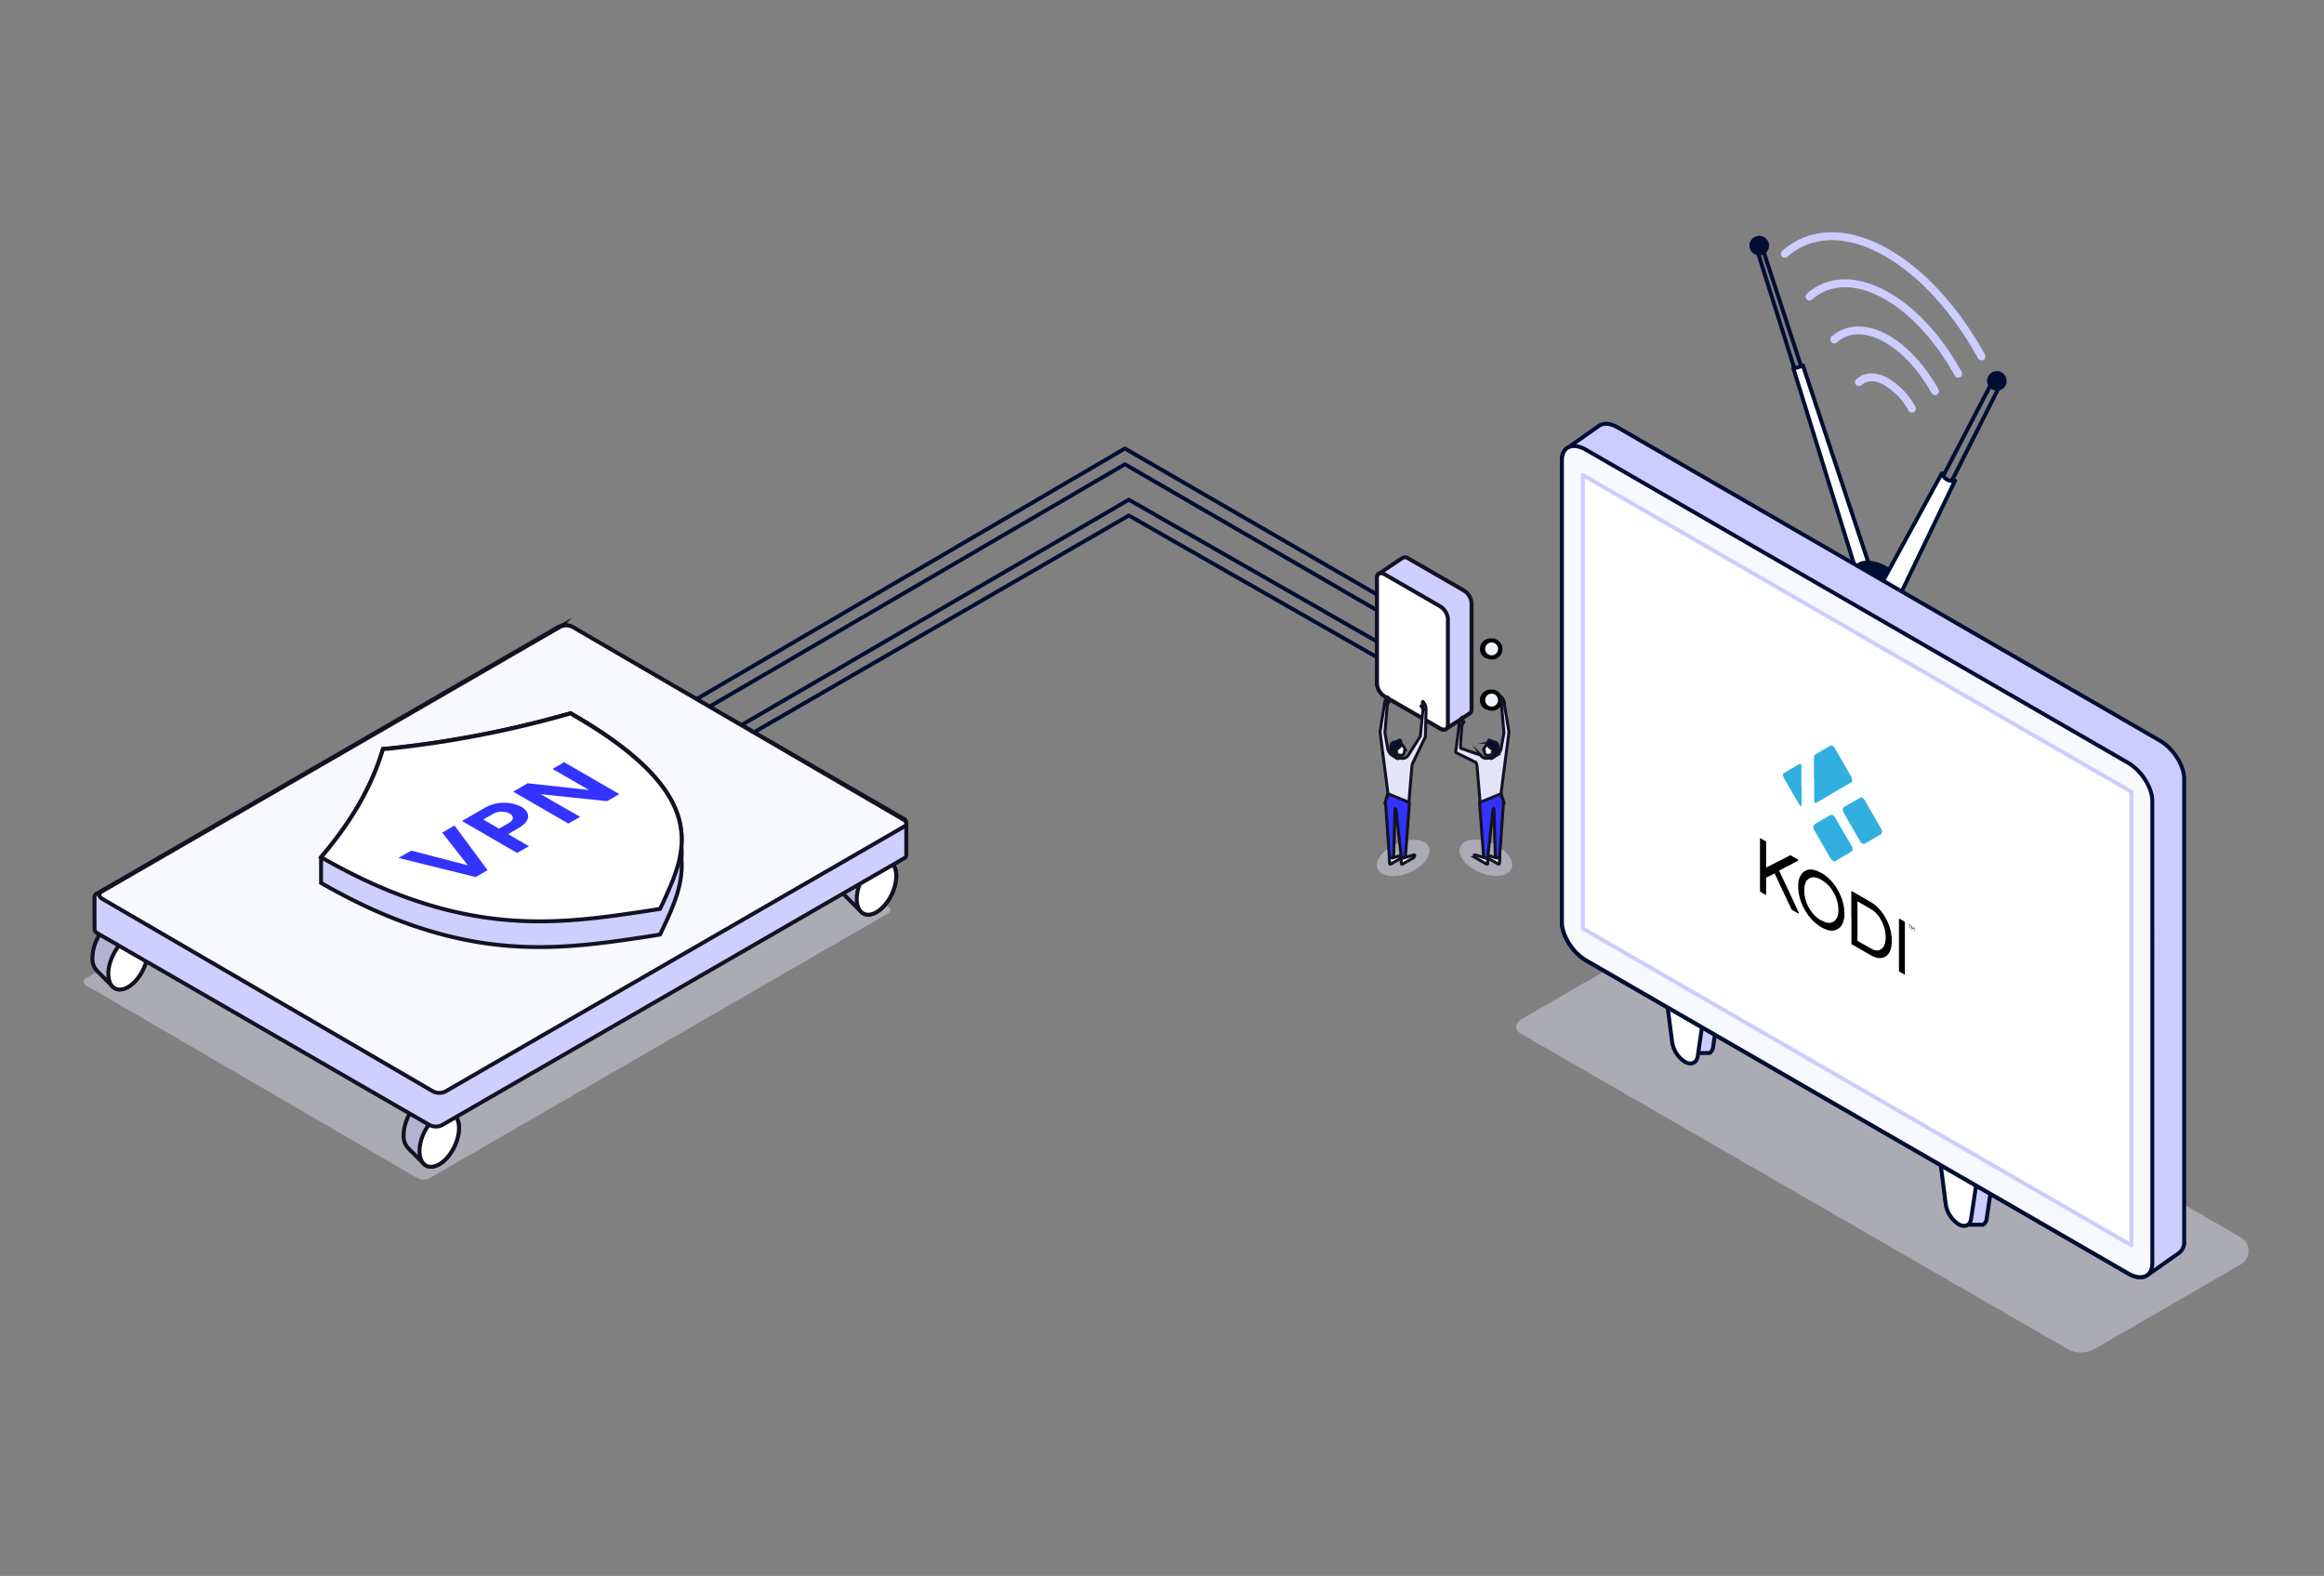 <?xml version="1.0" encoding="UTF-8"?> <svg xmlns="http://www.w3.org/2000/svg" id="Layer_1" data-name="Layer 1" viewBox="0 0 590 400"><rect x="0" y="0" width="590" height="400" fill="#808080" stroke="none"/><defs><style>.cls-1{fill:#d7d7e9;opacity:0.5;isolation:isolate;}.cls-2{fill:#cfcfff;}.cls-10,.cls-11,.cls-12,.cls-13,.cls-14,.cls-15,.cls-16,.cls-2,.cls-3,.cls-4,.cls-5{stroke:#121223;}.cls-11,.cls-12,.cls-13,.cls-14,.cls-16,.cls-17,.cls-18,.cls-19,.cls-2,.cls-22,.cls-23,.cls-24,.cls-3,.cls-4,.cls-5,.cls-8,.cls-9{stroke-miterlimit:10;}.cls-3,.cls-8{fill:#b4b4d1;}.cls-10,.cls-11,.cls-14,.cls-17,.cls-20,.cls-25,.cls-4{fill:#fff;}.cls-24,.cls-5{fill:#f8f8ff;}.cls-12,.cls-6{fill:#33f;}.cls-18,.cls-22,.cls-7{fill:none;}.cls-17,.cls-18,.cls-19,.cls-20,.cls-23,.cls-24,.cls-7{stroke:#010e33;}.cls-10,.cls-15,.cls-20,.cls-25,.cls-7{stroke-linejoin:round;}.cls-8,.cls-9{stroke:#000;}.cls-9{fill:#eef3f8;}.cls-10,.cls-11,.cls-12,.cls-13,.cls-15,.cls-16{stroke-width:0.75px;}.cls-13{fill:#e5e5f9;}.cls-14{stroke-width:0.5px;}.cls-15,.cls-19,.cls-21{fill:#010e33;}.cls-15,.cls-22{stroke-linecap:round;}.cls-16{fill:#f2f2f2;}.cls-22,.cls-25{stroke:#cccdff;}.cls-22{stroke-width:2px;}.cls-23{fill:#cccdff;}.cls-26{fill:#31afe1;}</style></defs><title>Kodi Hero</title><g id="vpn_illust" data-name="vpn illust"><ellipse class="cls-1" cx="356.23" cy="217.77" rx="7.07" ry="4" transform="translate(-56.82 156.86) rotate(-23.05)"></ellipse><ellipse class="cls-1" cx="377.22" cy="217.74" rx="4" ry="7.07" transform="translate(29.16 479.59) rotate(-66.95)"></ellipse><path class="cls-2" d="M373.21,181a1.19,1.19,0,0,0,.37-.94V153a4.15,4.15,0,0,0-2-3.15l-14-8.08a1.41,1.41,0,0,0-1.66-.08l-5.95,4h0a1.13,1.13,0,0,0-.36.93v27a4.17,4.17,0,0,0,2,3.16l14,8.08a1.38,1.38,0,0,0,1.66.07h0Z"></path><path class="cls-1" d="M225.53,231.8,109,299.08a3.55,3.55,0,0,1-3.19-.14L22,250.17c-.94-.55-1.05-1.37-.23-1.85l116.52-67.27a3.55,3.55,0,0,1,3.19.14L225.3,230C226.24,230.51,226.35,231.33,225.53,231.8Z"></path><path class="cls-3" d="M36.36,238a4.46,4.46,0,0,1,1.16,3.34c0,3.46-2.25,7.56-5,9.15-1.57.91-3,.82-3.89-.07l-4-4a4.46,4.46,0,0,1-1.16-3.34c0-3.46,2.25-7.56,5-9.15,1.57-.91,3-.82,3.88.07Z"></path><ellipse class="cls-4" cx="32.51" cy="244.26" rx="7.4" ry="4.24" transform="translate(-201.14 166) rotate(-63.9)"></ellipse><path class="cls-3" d="M115.36,283a4.46,4.46,0,0,1,1.16,3.34c0,3.46-2.25,7.56-5,9.15-1.57.91-3,.82-3.89-.07l-4-4a4.46,4.46,0,0,1-1.16-3.34c0-3.46,2.25-7.56,5-9.15,1.57-.91,3-.82,3.88.07Z"></path><ellipse class="cls-4" cx="111.51" cy="289.26" rx="7.4" ry="4.24" transform="translate(-197.31 262.14) rotate(-63.9)"></ellipse><path class="cls-3" d="M226.36,219a4.46,4.46,0,0,1,1.16,3.34c0,3.46-2.25,7.56-5,9.15-1.57.91-3,.82-3.89-.07l-4-4a4.46,4.46,0,0,1-1.16-3.34c0-3.46,2.25-7.56,5-9.15,1.57-.91,3-.82,3.88.07Z"></path><ellipse class="cls-4" cx="222.52" cy="225.26" rx="7.4" ry="4.24" transform="translate(-77.67 325.99) rotate(-63.9)"></ellipse><path class="cls-2" d="M24,235.91h0a1.37,1.37,0,0,0,.78,1l84.15,48.58a3.54,3.54,0,0,0,3.2.13l117.41-67.78a.91.91,0,0,0,.54-.9v-8.2a1.35,1.35,0,0,0-.78-1l-84.14-48.58A3.54,3.54,0,0,0,142,159L24.54,226.84a.93.93,0,0,0-.55.9h0Z"></path><path class="cls-5" d="M229.53,209.8,113,277.08a3.55,3.55,0,0,1-3.19-.14L26,228.17c-.94-.55-1.05-1.37-.23-1.85l116.52-67.27a3.55,3.55,0,0,1,3.19.14L229.3,208C230.24,208.51,230.35,209.33,229.53,209.8Z"></path><path class="cls-2" d="M173,214.67a20,20,0,0,0-.4-5.87c-1.94-8.89-10.6-17.8-26.6-27.13l-1.12-.66-1.55.43A266.87,266.87,0,0,1,99,189.92l-1.78.18-.32,1c-2.73,8.69-7.52,17.05-14.64,25.56l-.75.89v6.56l1.14.64c16.24,9.21,31.6,14.24,47,15.37,12.54.93,23.75-.75,34.62-2.38l3.29-.53.88-1.83C171,229.9,173.53,224.23,173,218A20.57,20.57,0,0,0,173,214.67Z"></path><path class="cls-4" d="M164.3,231.21c-10.87,1.63-22.08,3.31-34.63,2.38-15.35-1.13-30.71-6.16-47-15.36l-1.14-.65.75-.89c7.12-8.51,11.91-16.87,14.64-25.56l.32-1L99,190a266.87,266.87,0,0,0,44.3-8.48l1.55-.43,1.12.66c16,9.3,24.67,18.21,26.62,27.1,1.63,7.32-1.31,13.79-4.14,20l-.88,1.84Z"></path><path class="cls-6" d="M112.26,211.33l3.13-1.81,8.39,11.34-3,1.76-19.62-4.86,3.23-1.86,14.37,3.73Z"></path><path class="cls-6" d="M129,211.73l5.28,3.05-3,1.71-14-8.1,5.67-3.27a9.77,9.77,0,0,1,9.35-.36c2.55,1.47,2.38,3.67-.62,5.4Zm0-2.72c1.47-.85,1.58-1.82.38-2.52a4.46,4.46,0,0,0-4.4.21l-2.29,1.3,4,2.32Z"></path><path class="cls-6" d="M154.12,203.35l-16.84-1.76,10,5.74-3,1.7-14-8.09,3.68-2.13,15.58,1.71-9.27-5.35,2.95-1.71,14,8.1Z"></path><path class="cls-4" d="M365.58,184.88l-14-8.08a4.17,4.17,0,0,1-2-3.16v-27c0-1.1.89-1.48,2-.84l14,8.08a4.15,4.15,0,0,1,2,3.15v27C367.58,185.14,366.68,185.52,365.58,184.88Z"></path><polyline class="cls-7" points="180.12 179.36 285.58 117.84 349.58 154.9"></polyline><polyline class="cls-7" points="191.73 185.69 286.58 130.84 349.58 166.82"></polyline><polyline class="cls-7" points="176.83 177.44 285.58 113.84 349.58 150.9"></polyline><polyline class="cls-7" points="188.58 183.84 286.58 126.84 349.58 162.84"></polyline><path class="cls-8" d="M379.69,162.82h-.4a2.2,2.2,0,0,0-1-.27,2.14,2.14,0,0,0-1,4h.35a2.14,2.14,0,1,0,2.25-3.64l-.2-.11Z"></path><circle class="cls-9" cx="378.68" cy="164.7" r="2.14"></circle><path class="cls-8" d="M379.69,175.82h-.4a2.2,2.2,0,0,0-1-.27,2.14,2.14,0,0,0-1,4h.35a2.14,2.14,0,1,0,2.25-3.64l-.2-.11Z"></path><circle class="cls-9" cx="378.68" cy="177.7" r="2.14"></circle><path class="cls-10" d="M360.78,179.14a1.21,1.21,0,0,1,.44.18c-.05-.51-.17-1.3,0-1.3a3,3,0,0,1,.79,1.58c0,.43-.17.8-.39.8s-.31-.21-.37-.49v-.06C361.1,179.65,360.68,179.2,360.78,179.14Z"></path><path class="cls-10" d="M352.72,178a1.15,1.15,0,0,0-.44.18c.05-.52.16-1.3,0-1.3a3.07,3.07,0,0,0-.79,1.58c0,.44.18.79.4.79s.3-.2.36-.49v-.06C352.4,178.47,352.81,178,352.72,178Z"></path><path class="cls-11" d="M353.76,190.33a2.52,2.52,0,0,0,.67,1.06,1.78,1.78,0,0,0,.94.33h.56c.37,0,.61-.58.64-1.15,0-.13.23-.14.19-.27a3.8,3.8,0,0,0-.41-.77c-.39-.58-.94-1.11-1.25-1.13a1.28,1.28,0,0,0-1.51,1A1.32,1.32,0,0,0,353.76,190.33Z"></path><path class="cls-11" d="M355.75,218.4v.75c0,.19.15.25.35.14l2.71-1.56a.73.73,0,0,0,.35-.56c0-.16-.12-.24-.28-.18l-2.11.66v-.12l-1.06.42v.36Z"></path><path class="cls-11" d="M352.77,218.4v.75c0,.19.16.25.35.14l2.6-1.5V218l-.08-1.2h0v.32l-1.87.58v-.16l-1.07.27v.55Z"></path><path class="cls-12" d="M351.74,203.64l1,14.12,1.07-.27.35-12.23c0-.12.23.12.24.23l1.25,11.26h0l.08,1.2,1.06-.42,1-13.46a4.17,4.17,0,0,0-.06-.71l-5.21-2.6-.66,2.24A1.41,1.41,0,0,0,351.74,203.64Z"></path><path class="cls-13" d="M350.36,185.75a.17.17,0,0,0,0,.1c0,.05,2,15.47,2,15.47a.34.34,0,0,0,.35.29l4.65,1.9a.35.35,0,0,0,.35-.29l.74-8.7a2.88,2.88,0,0,1,.29-1l3.13-6.52v-.28l.17-6.5c0-.11,0-.19-.05-.2h-.68a.41.41,0,0,0-.07.19c0,.11-.56,5.64-.64,6.53a.44.44,0,0,1-.07.22l-3,4.73a1.74,1.74,0,0,1-2.22.65h0c0,.11-.21.2-.45.2a.91.91,0,0,1-.51-.25l-.75-.46a2.79,2.79,0,0,1-1.32-2L351.6,186a.38.38,0,0,1,0-.15c.06-.75.6-7,.6-7s0-.19-.07-.18h-.68a.23.23,0,0,0,0,.2Z"></path><path class="cls-11" d="M354.9,192.46c.24,0,.45-.09.45-.2v-.54a1.78,1.78,0,0,1-.94-.33c0,.27,0,.55,0,.82A.89.89,0,0,0,354.9,192.46Z"></path><path class="cls-14" d="M354.43,191.39a1.78,1.78,0,0,0,.94.33"></path><path class="cls-15" d="M355.58,188.08s.28,1.12-.28,1.55c-.4.3-.52.43-.7.56-.28-.14-.34-.08-.42,0-.28.28.42.7.42.7l-.18.64a3.36,3.36,0,0,1-1.09-.78,2,2,0,0,1,0-2c.43-.56.85-.28,1.55-.7S355.58,188.08,355.58,188.08Z"></path><path class="cls-10" d="M371.66,183.14a1.15,1.15,0,0,0-.44.18c0-.51.16-1.3,0-1.3a3.11,3.11,0,0,0-.79,1.58c0,.43.18.8.4.8s.3-.21.36-.49l.05-.06C371.34,183.65,371.75,183.2,371.66,183.14Z"></path><path class="cls-10" d="M380.72,178a1.7,1.7,0,0,1,.44.18c0-.52-.17-1.3,0-1.3a3,3,0,0,1,.79,1.58c0,.44-.17.79-.39.79s-.31-.2-.37-.49v-.06C381,178.47,380.62,178,380.72,178Z"></path><path class="cls-11" d="M379.68,190.33a2.81,2.81,0,0,1-.67,1.06,1.86,1.86,0,0,1-1,.33h-.55c-.37,0-.61-.58-.64-1.15,0-.13-.23-.14-.19-.27a3.36,3.36,0,0,1,.41-.77c.39-.58.94-1.11,1.25-1.13a1.28,1.28,0,0,1,1.55.93A1.26,1.26,0,0,1,379.68,190.33Z"></path><path class="cls-16" d="M377.68,218.4v.75c0,.19-.16.25-.35.14l-2.72-1.56a.73.73,0,0,1-.35-.56c0-.16.12-.24.29-.18l2.1.66v-.12l1.06.42v.36A.16.16,0,0,1,377.68,218.4Z"></path><path class="cls-16" d="M380.67,218.4v.75c0,.19-.16.25-.35.14l-2.6-1.5V218l.08-1.2h0v.32l1.87.58v-.16l1.08.27v.55Z"></path><path class="cls-12" d="M381.7,203.64l-1,14.12-1.08-.27-.34-12.23c0-.12-.23.12-.24.23l-1.25,11.26h0l-.08,1.2-1.06-.42-1-13.46a4.17,4.17,0,0,1,.06-.71l5.21-2.6.66,2.24A1.41,1.41,0,0,1,381.7,203.64Z"></path><path class="cls-13" d="M383.08,185.75v.1s-2,15.47-2,15.47a.36.36,0,0,1-.36.29l-4.64,1.9a.37.37,0,0,1-.36-.29l-.74-8.7a2.87,2.87,0,0,0-.28-1L369.58,191a.54.54,0,0,1,0-.18v-.1l.83-6.5V184h.68a.41.41,0,0,1,.07.19c0,.11-.44,4.64-.36,5.53a.42.42,0,0,0,.08.22l5,1.73a1.74,1.74,0,0,0,2.22.65h0c0,.11.2.2.45.2a.91.91,0,0,0,.51-.25l.75-.46a2.77,2.77,0,0,0,1.31-2l.68-3.79v-.15c-.07-.75-.61-7-.61-7s0-.19.07-.18h.68v.2Z"></path><path class="cls-11" d="M378.54,192.46c-.25,0-.45-.09-.45-.2v-.54a1.86,1.86,0,0,0,1-.33v.82A.93.93,0,0,1,378.54,192.46Z"></path><path class="cls-14" d="M378.06,191.72a1.86,1.86,0,0,0,1-.33"></path><path class="cls-15" d="M377.85,188.08s-.28,1.12.28,1.55.53.43.71.56c.28-.14.34-.08.42,0,.28.28-.42.7-.42.7l.18.64a3.22,3.22,0,0,0,1.08-.78,2,2,0,0,0,0-2c-.42-.56-.84-.28-1.54-.7S377.85,188.08,377.85,188.08Z"></path></g><g id="devices"><polyline class="cls-17" points="445.57 61.84 446.77 65.64 455.74 94.13"></polyline><line class="cls-18" x1="447.34" y1="62.67" x2="458.17" y2="95.75"></line><circle class="cls-19" cx="446.63" cy="62.34" r="1.99"></circle><path class="cls-20" d="M474.41,149h0a3.21,3.21,0,0,1-2.63-2.28h0L455.27,93.43a4.89,4.89,0,0,0,1.07-.18,6.55,6.55,0,0,0,1.36-.51l17.89,53.84C476,147.88,475.46,149,474.41,149Z"></path><ellipse class="cls-21" cx="477.05" cy="147.16" rx="3.93" ry="7.04" transform="translate(111.75 487.44) rotate(-60.11)"></ellipse><line class="cls-18" x1="494.52" y1="124.02" x2="508.07" y2="97.15"></line><line class="cls-18" x1="492.91" y1="121.6" x2="506.21" y2="96.09"></line><circle class="cls-19" cx="506.95" cy="96.68" r="1.99"></circle><path class="cls-22" d="M471.92,97c1.75-1.55,4.32-1.69,7.16,0a18.17,18.17,0,0,1,6.31,6.72"></path><path class="cls-22" d="M465.66,86.16c3.29-2.92,8.08-3.19,13.42-.1,4.7,2.71,9,7.53,12.18,13.24"></path><path class="cls-22" d="M459.39,75.27c4.83-4.28,11.86-4.67,19.69-.14,7,4,13.34,11.22,18.06,19.74"></path><path class="cls-22" d="M453.13,64.4c6.37-5.64,15.64-6.16,26-.2,9.28,5.35,17.7,15,23.92,26.27"></path><path class="cls-20" d="M496.33,122,481.9,152h0c-.44.79-1.63.44-2.68-.81s-1.56-2.91-1.16-3.75h0L493,120.1A2.81,2.81,0,0,0,496.33,122Z"></path><path class="cls-1" d="M568.77,314a4,4,0,0,1,0,7l-37,21.38a7.18,7.18,0,0,1-6.46.27L386,262.3c-1.67-1-1.46-2.63.46-3.74l41.08-23.71a4,4,0,0,1,4,0Z"></path><path class="cls-23" d="M503.79,284.13l-5-2.86a2.29,2.29,0,0,0-2.26-.24h-4c-.74.4-1.15,1.39-1,2.78L494,305.66a7.38,7.38,0,0,0,3.21,5h0a2.27,2.27,0,0,0,2.33.2h3.91a2.07,2.07,0,0,0,.91-1.55l2.47-16.6A7,7,0,0,0,503.79,284.13Z"></path><path class="cls-17" d="M497.19,310.7h0a7.38,7.38,0,0,1-3.21-5l-2.47-19.46c-.32-2.48,1.21-3.68,3.21-2.52l4.95,2.86a7,7,0,0,1,3.21,6.23L500.4,309.4C500.15,311.05,498.79,311.62,497.19,310.7Z"></path><path class="cls-23" d="M434.32,242.93l-5-2.86a2.27,2.27,0,0,0-2.25-.24H423c-.75.4-1.16,1.39-1,2.78l2.48,19.46a7.27,7.27,0,0,0,3.21,5h0a2.23,2.23,0,0,0,2.32.21h4a2.08,2.08,0,0,0,.9-1.55l2.48-16.6A7,7,0,0,0,434.32,242.93Z"></path><path class="cls-17" d="M427.72,269.49h0a7.27,7.27,0,0,1-3.21-5L422,245c-.31-2.48,1.21-3.68,3.21-2.52l5,2.86a7,7,0,0,1,3.21,6.23L431,268.16C430.68,269.85,429.32,270.42,427.72,269.49Z"></path><path class="cls-23" d="M398,113.67l.11-.07.1-.08.1-.07.11-.07.1-.07.1-.08.11-.07.1-.07.1-.07.11-.08.1-.07.11-.07.1-.07.1-.08.11-.07.1-.07.1-.07.11-.08.1-.07.1-.07.11-.07.1-.08.1-.07.11-.07.1-.07.11-.08.1-.07.1-.07.11-.07.1-.08.1-.07.11-.07.1-.07.1-.08.11-.07.1-.07.1-.07.11-.08.1-.07.11-.07.1-.07.1-.08.11-.07.1-.07.1-.07.11-.08.1-.07.1-.07.11-.07.1-.08.11-.07.1-.07.1-.07.11-.08.1-.07.1-.07.11-.07.1-.08.1-.07.11-.07.1-.07.1-.08.11-.07.1-.07.1-.07.11-.08.1-.07.11-.07.1-.07.1-.08.11-.07.1-.07.1-.07.11-.08.1-.07.1-.07.11-.07c1.12-.78,2.86-.69,4.81.44L548.36,188c3.39,2,6.14,6.29,6.14,9.68V315a3.43,3.43,0,0,1-1.43,3.11l-.1.07-.1.07-.11.07-.1.08-.1.07-.11.07-.1.07-.1.08-.11.07-.1.07-.11.07-.1.08-.1.07-.11.07-.1.07-.1.08-.11.07-.1.07-.1.07-.11.08-.1.07-.1.07-.11.07-.1.08-.11.07-.1.07-.1.07-.11.08-.1.07-.1.07-.11.07-.1.08-.1.07-.11.07-.1.07-.1.08-.11.07-.1.07-.1.07-.11.08-.1.07-.11.07-.1.07-.1.08-.11.07-.1.07-.1.07-.11.08-.1.07-.1.07-.11.07-.1.08-.1.07-.11.07-.1.07-.11.08-.1.07-.1.07-.11.07-.1.08-.1.07-.11.07-.1.07-.1.08-.11.07-.1.07-.11.07-.1.08-.1.07-.11.07-.1.07-.1.08-.11.07-.1.07-.1.07-.11.08-.1.07c-1.13.77-2.86.69-4.82-.44L402.68,243.8c-3.4-2-6.15-6.3-6.15-9.69V116.78A3.45,3.45,0,0,1,398,113.67Z"></path><path class="cls-24" d="M402.68,243.76l137.6,79.45c3.39,2,6.14.79,6.14-2.6V203.32c0-3.39-2.75-7.73-6.14-9.69l-137.6-79.45c-3.4-2-6.15-.79-6.15,2.6V234.07C396.53,237.46,399.28,241.8,402.68,243.76Z"></path><polygon class="cls-25" points="401.84 235.68 541.12 316.09 541.12 200.99 401.84 120.58 401.84 235.68"></polygon><path d="M462.52,221.62l.32.2a11,11,0,0,1,2.33,2.08,13.22,13.22,0,0,1,1.39,2,14.26,14.26,0,0,1,1.1,2.42,12,12,0,0,1,.44,1.79,10.92,10.92,0,0,1,.14,2.06,5.43,5.43,0,0,1-.67,2.64,3,3,0,0,1-1.17,1.08,3.3,3.3,0,0,1-2.63.09,8.76,8.76,0,0,1-1.13-.49h0l-.45-.26-.3-.2a11,11,0,0,1-3.15-3.19,13.88,13.88,0,0,1-1.69-3.46,11.18,11.18,0,0,1-.42-1.82,9.38,9.38,0,0,1-.11-1.91,4.7,4.7,0,0,1,1-3,2.93,2.93,0,0,1,3-.84,5.84,5.84,0,0,1,1.21.44l.39.2h.06l.33.2Zm-.18,11.94a5.33,5.33,0,0,0,1.22.54,2.23,2.23,0,0,0,2.14-.32,3,3,0,0,0,1-2.22,6.25,6.25,0,0,0,0-1.06,8.6,8.6,0,0,0-.15-1.23,9.53,9.53,0,0,0-1.71-3.76,7.74,7.74,0,0,0-2.15-2,6,6,0,0,0-1.26-.64,2.49,2.49,0,0,0-1.93,0,2.22,2.22,0,0,0-1.18,1.33,5.16,5.16,0,0,0-.26,1.7,8.57,8.57,0,0,0,.11,1.52,9.37,9.37,0,0,0,2.65,5.05,7.52,7.52,0,0,0,1.53,1.16"></path><path d="M483.65,247.33c0,.1-.08.1-.2,0l-1.18-.68a.34.34,0,0,1-.18-.33v-13c0-.17,0-.2.19-.11l1.18.68a.86.86,0,0,1,.14.13.33.33,0,0,1,0,.14v13.19Z"></path><path d="M451.67,221l.59,1.25c.42.88.83,1.77,1.25,2.65.53,1.13,1.07,2.26,1.6,3.4s1,2.22,1.57,3.33a.26.26,0,0,1,0,.21h-.14l-.09-.05L455,231a.45.45,0,0,1-.19-.22L452.07,225c-.52-1.11-1-2.21-1.55-3.31h0l-.19.09-1.26.65-.7.35V227c0,.12-.05.16-.16.1l-1.24-.72a.32.32,0,0,1-.16-.28V212.93h0c0-.17.05-.2.19-.12l1.13.65.08,0a.34.34,0,0,1,.16.29v6.45l.26-.13,1.49-.76,2-1,1.63-.84.69-.36a.17.17,0,0,1,.17,0l1.73,1a.3.3,0,0,1,.17.22c0,.08,0,.13-.05.15l-.5.26-.88.46-1.23.64-1.26.65-.85.44"></path><path d="M470,232.86V226.3a.11.11,0,0,1,.16-.1h0L475,229a8.91,8.91,0,0,1,2.11,1.76,10.94,10.94,0,0,1,1.54,2.15,12.41,12.41,0,0,1,1.45,3.9,11.29,11.29,0,0,1,.18,2.17,6.57,6.57,0,0,1-.46,2.44,3,3,0,0,1-1.08,1.32,2.93,2.93,0,0,1-2.56.26,6.5,6.5,0,0,1-1.32-.59l-4.64-2.68-.08,0a.27.27,0,0,1-.11-.18v-6.63m1.56,5.92h.07l3.12,1.8.56.29a2.66,2.66,0,0,0,1.11.3,1.74,1.74,0,0,0,1.18-.36,2.45,2.45,0,0,0,.74-.95,4.68,4.68,0,0,0,.33-1.48,7.86,7.86,0,0,0-.05-1.61,8.57,8.57,0,0,0-.52-2.05,9.68,9.68,0,0,0-1.17-2.2,6.39,6.39,0,0,0-2-1.84l-3.34-1.93h-.06v10Z"></path><path class="cls-26" d="M477.76,211.38a.84.84,0,0,1-.45.49l-3.81,2.23c-.46.27-1,0-1.41-.81l-3.93-6.85c-.44-.78-.44-1.34,0-1.61l4-2.31c.43-.26.93,0,1.36.78l3.83,6.67a3.75,3.75,0,0,1,.45,1v.4Z"></path><path class="cls-26" d="M465.13,218.38a3.78,3.78,0,0,1-.64-.9l-3.81-6.63c-.46-.79-.46-1.36,0-1.63l3.94-2.31c.44-.25.94,0,1.37.79l4,6.87c.45.78.45,1.36,0,1.62-1.28.75-2.57,1.5-3.84,2.26a.78.78,0,0,1-.63.13l-.34-.2Z"></path><path class="cls-26" d="M460.51,197.56v-5.11c0-.49.1-.82.42-1s.5-.27.74-.42l2.89-1.7c.45-.26.94,0,1.39.81l3.94,6.85c.45.78.45,1.36,0,1.62l-4.65,2.73-4.1,2.41c-.26.15-.48,0-.57-.51a2.94,2.94,0,0,1,0-.42v-5.3"></path><path class="cls-26" d="M457.38,199.43v4.68a1.14,1.14,0,0,1-.07.41c-.09.22-.26.15-.43-.15L455,201.15c-.72-1.24-1.43-2.48-2.14-3.72-.29-.52-.3-1,0-1.17l3.93-2.35c.09-.06.17-.15.32,0a.83.83,0,0,1,.21.5,1.71,1.71,0,0,1,0,.32v4.7Z"></path><path d="M485.13,235l-.28-.16v.84l-.09-.05v-.84l-.29-.17v-.1l.66.38v.1Z"></path><path d="M486,235.46v.95l-.09-.06v-.78l-.3.28-.31-.63V236l-.09-.05V235l.11.06.29.61.28-.28Z"></path></g></svg> 